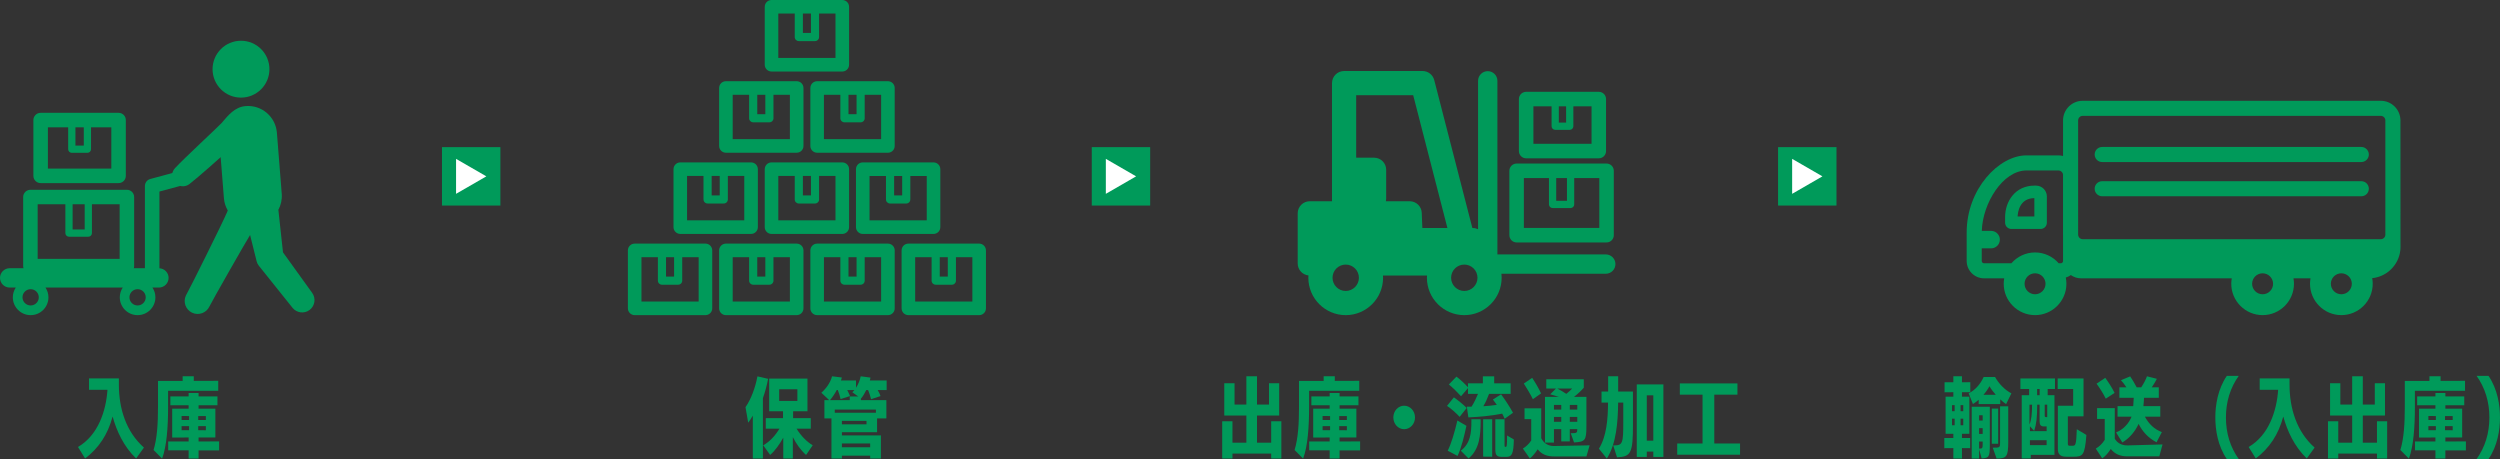 <?xml version="1.0" encoding="UTF-8"?><svg xmlns="http://www.w3.org/2000/svg" viewBox="0 0 258.602 47.485"><rect x="0" y="0" width="258.602" height="47.485" fill="#333333" stroke="none"/><defs><style>.d{fill:#009a5a;}.e{fill:#fff;}</style></defs><g id="a"/><g id="b"><g id="c"><g><g><path class="d" d="M14.079,47.423c-1.296-1.242-2.026-2.872-2.431-4.34-.486,1.846-1.44,3.286-2.845,4.34l-.738-1.188c2.088-1.206,2.908-3.745,3.052-5.915h-1.909v-1.179h3.088v.657c0,2.448,.738,4.861,2.593,6.5l-.81,1.125Z"/><path class="d" d="M15.885,46.55c.369-1.216,.459-2.737,.459-4.511v-2.638h2.548v-.478h1.152v.478l2.53-.009v1.035h-5.186v1.656c0,2.017-.135,4.078-.621,5.356l-.882-.891Zm4.654,.036v.846h-1.026v-.846h-2.116v-.919h2.116v-.414l-1.701,.009v-2.988h1.701v-.352h-1.891v-.918h1.891v-.352h1.026v.352h1.954v.918h-1.954v.352h1.738v2.979h-1.738v.414l2.125-.009v.928h-2.125Zm-.981-3.548l-.774-.009v.414h.774v-.405Zm0,1.045h-.774v.414h.774v-.414Zm1.737-1.045h-.792v.405h.792v-.405Zm0,1.045h-.792v.414l.792,.009v-.423Z"/></g><g><path class="d" d="M202.056,47.431v-1.08l-.936,.009v-1.054h.936v-.432h-.801v-3.844h.801v-.46l-.909,.01v-1.036h.909v-.621h.891v.621l.864-.009v1.035h-.864v.46h.766v3.844h-.766v.432h.846v1.054l-.846-.009v1.08h-.891Zm.135-5.527h-.271v.63h.271v-.63Zm0,1.404h-.271v.685h.271v-.685Zm.891-1.404h-.279v.63h.279v-.63Zm0,1.404h-.279v.685h.279v-.685Zm4.429-1.504c-.198-.135-.405-.306-.603-.495v.486h-2.233v-.45c-.198,.181-.396,.333-.594,.45l-.441-1.107c.657-.314,1.233-.972,1.548-1.692h1.18c.369,.657,.99,1.333,1.692,1.692l-.549,1.116Zm-2.791,4.664v.963h-.765v-5.356h1.873v3.916c0,1.27-.072,1.378-.846,1.432l-.261-.954Zm.369-3.512h-.369v.541h.369v-.541Zm0,1.333h-.369v.594h.369v-.594Zm0,1.386h-.369v.729c.315,0,.369-.026,.369-.423v-.307Zm1.359-4.834c-.261-.297-.495-.604-.657-.892-.144,.279-.36,.595-.622,.892h1.278Zm-.414,5.06v-3.637h.657v3.637h-.657Zm.099,.405c.702,0,.756,0,.756-.469v-3.808h.846v3.673c0,1.566-.189,1.72-1.207,1.729l-.396-1.125Z"/><path class="d" d="M210.066,47.054v.369h-.937v-6.545h.765v-.64h-.9v-1.089h3.574v1.089h-.756v.64h.703v6.176h-2.449Zm-.135-5.194v2.053c.207-.469,.261-1.126,.27-2.053h-.27Zm1.773,2.25h-.288c-.342,0-.441-.18-.441-.566v-1.684h-.243c-.009,1.323-.081,1.998-.315,2.71l-.441-.478v.504h1.729v-.486Zm0,1.423h-1.729v.513h1.729v-.513Zm-.72-5.294h-.261v.64h.261v-.64Zm.783,1.621h-.261v1.116c0,.135,.036,.171,.162,.171h.099v-1.287Zm2.008,5.384c-.585,0-.909-.181-.909-.793v-4.483h1.584v-1.729h-1.603v-1.089h2.674v3.916h-1.621v2.854c0,.172,.09,.189,.189,.189h.288c.297,0,.396,0,.45-1.711l.99,.595c-.162,2.16-.387,2.251-1.377,2.251h-.666Z"/><path class="d" d="M220.074,47.207c-.774,0-1.296-.234-1.737-.766-.225,.36-.504,.711-.882,.973l-.666-1.009c.36-.207,.684-.522,.927-.909v-2.16h-.792v-1.117h1.828v3.169c.315,.495,.756,.685,1.296,.685h.072l3.574-.099-.333,1.233h-3.286Zm-2.25-5.969c-.252-.514-.63-1.107-.955-1.549l.9-.604c.333,.45,.748,1.099,.963,1.558l-.909,.595Zm5.249,4.51c-.927-.477-1.495-1.188-1.854-1.899-.369,.802-.972,1.504-1.684,1.918l-.648-1.036c.766-.306,1.333-.944,1.603-1.629h-1.449v-1.09h1.621c.027-.278,.045-.566,.054-.864h-1.485v-1.08h.729c-.171-.261-.396-.567-.567-.738l.954-.396c.162,.233,.468,.72,.675,1.134h.468c.261-.405,.486-.819,.594-1.144l1.026,.262c-.135,.27-.351,.612-.531,.882h.729v1.08h-1.53c-.009,.298-.036,.586-.063,.864h1.747v1.09h-1.594c.396,.72,.937,1.287,1.756,1.594l-.549,1.053Z"/><path class="d" d="M230.344,47.485c-.937-1.359-1.188-3.016-1.188-4.303,0-1.278,.252-2.926,1.188-4.304h1.233c-.874,1.233-1.324,2.674-1.324,4.304s.441,3.061,1.324,4.303h-1.233Z"/><path class="d" d="M238.615,47.423c-1.296-1.242-2.026-2.872-2.431-4.34-.486,1.846-1.44,3.286-2.845,4.34l-.738-1.188c2.088-1.206,2.908-3.745,3.052-5.915h-1.909v-1.179h3.088v.657c0,2.448,.738,4.861,2.593,6.5l-.81,1.125Z"/><path class="d" d="M245.877,47.431v-.513h-4.006v.513h-1.062v-3.854h1.062v2.215h1.44v-2.809h-2.287v-3.34h1.062v2.205h1.224v-2.926h1.099v2.926h1.242v-2.205h1.053v3.34h-2.295v2.809h1.467v-2.215h1.053v3.854h-1.053Z"/><path class="d" d="M248.296,46.55c.369-1.216,.459-2.737,.459-4.511v-2.638h2.548v-.478h1.152v.478l2.53-.009v1.035h-5.186v1.656c0,2.017-.135,4.078-.621,5.356l-.882-.891Zm4.654,.036v.846h-1.026v-.846h-2.115v-.919h2.115v-.414l-1.701,.009v-2.988h1.701v-.352h-1.891v-.918h1.891v-.352h1.026v.352h1.954v.918h-1.954v.352h1.738v2.979h-1.738v.414l2.125-.009v.928h-2.125Zm-.981-3.548l-.774-.009v.414h.774v-.405Zm0,1.045h-.774v.414h.774v-.414Zm1.738-1.045h-.792v.405h.792v-.405Zm0,1.045h-.792v.414l.792,.009v-.423Z"/><path class="d" d="M256.18,47.485c.882-1.242,1.324-2.674,1.324-4.303s-.45-3.07-1.324-4.304h1.233c.937,1.378,1.188,3.025,1.188,4.304,0,1.287-.252,2.943-1.188,4.303h-1.233Z"/></g><g><path class="d" d="M131.493,47.431v-.513h-4.006v.513h-1.062v-3.854h1.062v2.215h1.44v-2.809h-2.287v-3.34h1.062v2.205h1.224v-2.926h1.099v2.926h1.242v-2.205h1.053v3.34h-2.295v2.809h1.467v-2.215h1.053v3.854h-1.053Z"/><path class="d" d="M133.912,46.55c.369-1.216,.459-2.737,.459-4.511v-2.638h2.548v-.478h1.152v.478l2.53-.009v1.035h-5.186v1.656c0,2.017-.135,4.078-.621,5.356l-.882-.891Zm4.654,.036v.846h-1.026v-.846h-2.116v-.919h2.116v-.414l-1.701,.009v-2.988h1.701v-.352h-1.891v-.918h1.891v-.352h1.026v.352h1.954v.918h-1.954v.352h1.738v2.979h-1.738v.414l2.125-.009v.928h-2.125Zm-.981-3.548l-.774-.009v.414h.774v-.405Zm0,1.045h-.774v.414h.774v-.414Zm1.737-1.045h-.792v.405h.792v-.405Zm0,1.045h-.792v.414l.792,.009v-.423Z"/><path class="d" d="M144.128,43.182c0-.676,.504-1.216,1.116-1.216,.621,0,1.125,.54,1.125,1.216s-.504,1.215-1.125,1.215c-.612,0-1.116-.54-1.116-1.215Z"/><path class="d" d="M150.985,43.119c-.324-.359-.945-.909-1.305-1.134l.711-.883c.415,.288,1.026,.783,1.324,1.099l-.729,.918Zm-1.233,3.502c.378-.747,.72-1.926,1-3.123l.936,.549c-.225,1.053-.513,2.251-.918,3.115l-1.018-.541Zm5.888-3.304c-.072-.18-.153-.351-.252-.531-1.197,.243-2.458,.343-3.502,.388l-.153-1.107h.486c.234-.369,.477-.855,.667-1.323h-1.036v-.595l-.72,.838c-.351-.388-.882-.919-1.26-1.216l.783-.811c.396,.288,.918,.783,1.197,1.099v-.405h1.54v-.729h1.17v.729h1.702v1.09h-2.233c-.171,.468-.369,.899-.594,1.278,.468-.027,.955-.072,1.396-.145-.126-.188-.27-.369-.405-.549l.847-.54c.495,.666,.972,1.431,1.233,1.908l-.864,.621Zm-4.537,3.304c1.008-.747,1.089-1.872,1.098-2.907v-.343h.955v.279c-.009,1.306-.09,2.827-1.251,3.772l-.801-.802Zm2.313,.612v-3.862h.937v3.872l-.937-.01Zm1.981,.027c-.504,0-.72-.117-.72-.721v-3.169h.954v2.71c0,.1,.018,.145,.09,.145,.144,0,.171-.045,.171-1.18l.702,.414c-.036,1.513-.207,1.801-.792,1.801h-.405Z"/><path class="d" d="M160.76,47.216c-.756,0-1.279-.216-1.702-.738-.216,.333-.495,.693-.81,.945l-.72-1.026c.297-.18,.621-.45,.864-.837v-2.206h-.693v-1.116h1.729v3.105c.315,.567,.756,.793,1.305,.793h.036l3.664-.072-.333,1.152h-3.34Zm-2.197-5.924c-.279-.567-.684-1.216-.937-1.62l.864-.586c.333,.495,.693,1.116,.918,1.611l-.846,.595Zm3.916,3.52h.144c.486,0,.531-.081,.531-.368v-.055h-.774v1.27h-.882v-1.27h-.756v1.396h-.927v-4.735h1.431c-.306-.099-.648-.198-.891-.261l.594-.595h-1v-.963h3.88v.873c-.243,.279-.594,.63-1.008,.945h1.278v3.043c0,1.485-.135,1.603-1.278,1.675l-.342-.955Zm-.981-2.926h-.756v.486h.756v-.486Zm0,1.243h-.756v.504h.756v-.504Zm-.405-2.936c.288,.145,.639,.352,.927,.55,.243-.198,.495-.424,.603-.55h-1.53Zm2.062,1.692h-.774v.486h.774v-.486Zm0,1.243h-.774v.504h.774v-.504Z"/><path class="d" d="M166.87,46.072h.099c.882,0,.945-.225,.945-2.439v-1.99h-.531c-.027,2.008-.18,4.231-1.17,5.789l-.819-1.018c.801-1.305,.927-3.052,.945-4.771h-.675v-1.143h.684v-1.576h1.036v1.576h1.53v3.421c0,2.917-.189,3.322-1.647,3.385l-.396-1.233Zm4.15,1.197v-.558h-.675v.558h-1.036v-7.508h2.755v7.508h-1.044Zm0-6.374h-.675v4.69h.675v-4.69Z"/><path class="d" d="M173.493,47.035v-1.161h2.62v-5.05h-2.35v-1.162h5.96v1.162h-2.395v5.05h2.665v1.161h-6.5Z"/></g><g><path class="d" d="M77.871,47.431v-4.438c-.171,.298-.333,.54-.477,.729l-.279-1.603c.567-.811,1.018-2.017,1.233-3.187l1.107,.252c-.126,.648-.306,1.359-.54,1.998v6.248h-1.044Zm5.51-.369c-.585-.522-1.026-1.18-1.369-1.846v2.215h-.99v-2.16c-.378,.692-.864,1.368-1.359,1.791l-.711-.999c.675-.388,1.225-.973,1.675-1.72h-1.414v-1.089h1.783v-.712h-1.432v-3.376h3.961v3.376h-1.486v.712h1.828v1.089h-1.467c.432,.721,1.053,1.351,1.666,1.72l-.684,.999Zm-.9-6.797h-1.882v1.206h1.882v-1.206Z"/><path class="d" d="M90.012,47.431v-.297h-2.926v.297h-1.08v-4.15h-.729v-1.891h.495l-.81-.765c.531-.469,.927-1.045,1.107-1.702l1.008,.126c-.018,.1-.054,.198-.09,.307h1.558v.756c.243-.369,.414-.801,.486-1.188l1.017,.136-.072,.297h1.738v.99h-.927c.117,.198,.234,.432,.297,.621l-.981,.324c-.063-.279-.18-.648-.306-.945h-.189c-.162,.342-.351,.648-.541,.873l-.018-.009v.18h2.638v1.891h-.963v1.423h-3.637v.333h4.033v2.395h-1.107Zm-1.845-6.851l.216-.234h-.747c.108,.198,.216,.432,.288,.621l-.972,.315c-.054-.262-.162-.631-.288-.937h-.108c-.216,.405-.468,.774-.702,1.044h2.043v-.378h.882l-.612-.432Zm2.439,1.791h-4.258v.324h4.258v-.324Zm-.972,1.161h-2.548v.36h2.548v-.36Zm.378,2.341h-2.926v.396h2.926v-.396Z"/></g><g><path class="d" d="M72.972,25.199h-7.321c-.388,0-.702,.314-.702,.702v5.995c0,.388,.314,.702,.702,.702h7.321c.388,0,.702-.314,.702-.702v-5.995c0-.388-.314-.702-.702-.702Zm-4.077,1.403h.833v2.007h-.833v-2.007Zm3.375,4.591h-5.917v-4.591h1.699v2.428c0,.232,.188,.421,.421,.421h1.676c.233,0,.421-.188,.421-.421v-2.428h1.699v4.591Z"/><path class="d" d="M82.409,25.199h-7.321c-.388,0-.702,.314-.702,.702v5.995c0,.388,.314,.702,.702,.702h7.321c.388,0,.702-.314,.702-.702v-5.995c0-.388-.314-.702-.702-.702Zm-4.077,1.403h.833v2.007h-.833v-2.007Zm3.375,4.591h-5.917v-4.591h1.699v2.428c0,.232,.188,.421,.421,.421h1.676c.233,0,.421-.188,.421-.421v-2.428h1.699v4.591Z"/><path class="d" d="M91.847,25.199h-7.321c-.388,0-.702,.314-.702,.702v5.995c0,.388,.314,.702,.702,.702h7.321c.388,0,.702-.314,.702-.702v-5.995c0-.388-.314-.702-.702-.702Zm-4.077,1.403h.834v2.007h-.834v-2.007Zm3.375,4.591h-5.917v-4.591h1.699v2.428c0,.232,.188,.421,.421,.421h1.676c.233,0,.421-.188,.421-.421v-2.428h1.699v4.591Z"/><path class="d" d="M101.285,25.199h-7.321c-.388,0-.702,.314-.702,.702v5.995c0,.388,.314,.702,.702,.702h7.321c.388,0,.702-.314,.702-.702v-5.995c0-.388-.314-.702-.702-.702Zm-4.077,1.403h.833v2.007h-.833v-2.007Zm3.375,4.591h-5.917v-4.591h1.699v2.428c0,.232,.188,.421,.421,.421h1.676c.233,0,.421-.188,.421-.421v-2.428h1.699v4.591Z"/><path class="d" d="M70.37,24.197h7.321c.388,0,.702-.314,.702-.702v-5.995c0-.388-.314-.702-.702-.702h-7.321c-.388,0-.702,.314-.702,.702v5.995c0,.388,.314,.702,.702,.702Zm3.244-5.995h.834v2.007h-.834v-2.007Zm-2.542,0h1.699v2.428c0,.232,.189,.421,.421,.421h1.676c.233,0,.421-.188,.421-.421v-2.428h1.699v4.591h-5.917v-4.591Z"/><path class="d" d="M79.807,16.799c-.388,0-.702,.314-.702,.702v5.995c0,.388,.314,.702,.702,.702h7.321c.388,0,.702-.314,.702-.702v-5.995c0-.388-.314-.702-.702-.702h-7.321Zm3.244,1.403h.834v2.007h-.834v-2.007Zm3.375,4.591h-5.917v-4.591h1.699v2.428c0,.232,.188,.421,.421,.421h1.676c.233,0,.421-.188,.421-.421v-2.428h1.699v4.591Z"/><path class="d" d="M88.543,17.501v5.995c0,.388,.314,.702,.702,.702h7.321c.388,0,.702-.314,.702-.702v-5.995c0-.388-.314-.702-.702-.702h-7.321c-.388,0-.702,.314-.702,.702Zm3.946,.702h.834v2.007h-.834v-2.007Zm-2.542,0h1.699v2.428c0,.232,.188,.421,.421,.421h1.676c.233,0,.421-.188,.421-.421v-2.428h1.699v4.591h-5.917v-4.591Z"/><path class="d" d="M75.089,15.798h7.321c.388,0,.702-.314,.702-.702v-5.995c0-.388-.314-.702-.702-.702h-7.321c-.388,0-.702,.314-.702,.702v5.995c0,.388,.314,.702,.702,.702Zm3.244-5.995h.833v2.007h-.833v-2.007Zm-2.542,0h1.699v2.428c0,.232,.188,.421,.421,.421h1.676c.233,0,.421-.188,.421-.421v-2.428h1.699v4.591h-5.917v-4.591Z"/><path class="d" d="M83.824,9.102v5.995c0,.388,.314,.702,.702,.702h7.321c.388,0,.702-.314,.702-.702v-5.995c0-.388-.314-.702-.702-.702h-7.321c-.388,0-.702,.314-.702,.702Zm3.946,.702h.834v2.007h-.834v-2.007Zm-2.542,0h1.699v2.428c0,.232,.188,.421,.421,.421h1.676c.233,0,.421-.188,.421-.421v-2.428h1.699v4.591h-5.917v-4.591Z"/><path class="d" d="M79.807,7.398h7.321c.388,0,.702-.314,.702-.702V.702c0-.388-.314-.702-.702-.702h-7.321c-.388,0-.702,.314-.702,.702V6.696c0,.388,.314,.702,.702,.702Zm3.244-5.995h.834V3.41h-.834V1.403Zm-2.542,0h1.699V3.831c0,.232,.188,.421,.421,.421h1.676c.233,0,.421-.188,.421-.421V1.403h1.699V5.995h-5.917V1.403Z"/></g><g><g><path class="d" d="M24.929,10.097c1.624,0,2.941-1.317,2.941-2.941s-1.317-2.941-2.941-2.941-2.941,1.317-2.941,2.941,1.317,2.941,2.941,2.941Z"/><path class="d" d="M32.292,30.295l-3.02-4.192-.477-4.399c.264-.49,.396-1.059,.349-1.655l-.502-6.322c-.131-1.652-1.58-2.889-3.228-2.753-1.13,.09-1.812,.954-2.498,1.76-.238,.28-3.919,3.683-4.823,4.669-.362,.394-.397,1.004-.056,1.44,.379,.485,1.08,.571,1.565,.191,1.054-.824,3.161-2.72,3.223-2.776l.339,4.265c.036,.458,.183,.876,.397,1.25-.027,.065-.053,.13-.081,.195-.405,.972-3.908,8.019-4.181,8.467-.025,.042-.049,.087-.071,.132-.312,.673-.02,1.471,.652,1.784,.673,.312,1.471,.02,1.784-.652,.221-.476,3.808-6.768,4.205-7.39l.64,2.572,.036,.147c.042,.164,.118,.322,.231,.463l3.482,4.349c.423,.526,1.19,.637,1.744,.238,.573-.412,.702-1.211,.29-1.783Z"/></g><path class="d" d="M19.098,18.334c-.107-.4-.517-.637-.919-.529l-2.634,.709c-.328,.088-.555,.385-.555,.724v8.507H1c-.552,0-1,.448-1,1s.448,1,1,1h.632c-.192,.291-.305,.637-.305,1.011,0,1.016,.826,1.842,1.842,1.842s1.842-.826,1.842-1.842c0-.373-.113-.72-.305-1.011h7.99c-.192,.291-.305,.637-.305,1.011,0,1.016,.826,1.842,1.842,1.842s1.842-.826,1.842-1.842c0-.373-.113-.72-.305-1.011h.669c.552,0,1-.448,1-1,0-.534-.42-.967-.948-.995v-7.938l2.079-.56c.4-.107,.637-.519,.529-.919ZM3.169,31.597c-.464,0-.842-.378-.842-.842s.377-.842,.842-.842,.842,.378,.842,.842-.377,.842-.842,.842Zm11.063,0c-.464,0-.842-.378-.842-.842s.377-.842,.842-.842,.842,.378,.842,.842-.377,.842-.842,.842Z"/><path class="d" d="M13.126,19.631H3.146c-.414,0-.75,.336-.75,.75v7.146c0,.414,.336,.75,.75,.75H13.126c.414,0,.75-.336,.75-.75v-7.146c0-.414-.336-.75-.75-.75Zm-5.614,1.5h1.248v2.606h-1.248v-2.606Zm4.864,5.646H3.896v-5.646h2.866v2.981c0,.207,.168,.375,.375,.375h1.998c.207,0,.375-.168,.375-.375v-2.981h2.866v5.646Z"/><path class="d" d="M12.265,11.67H4.204c-.414,0-.75,.336-.75,.75v5.771c0,.414,.336,.75,.75,.75H12.265c.414,0,.75-.336,.75-.75v-5.771c0-.414-.336-.75-.75-.75Zm-4.462,1.5h.864v1.888h-.864v-1.888Zm3.712,4.271H4.954v-4.271h2.098v2.263c0,.207,.168,.375,.375,.375h1.614c.207,0,.375-.168,.375-.375v-2.263h2.099v4.271Z"/></g><g><g><path class="d" d="M166.183,16.918h-9.303c-.414,0-.75,.336-.75,.75v6.661c0,.414,.336,.75,.75,.75h9.303c.414,0,.75-.336,.75-.75v-6.661c0-.414-.336-.75-.75-.75Zm-5.207,1.5h1.112v2.353h-1.112v-2.353Zm4.457,5.161h-7.803v-5.161h2.596v2.728c0,.207,.168,.375,.375,.375h1.862c.207,0,.375-.168,.375-.375v-2.728h2.596v5.161Z"/><path class="d" d="M157.866,16.377h7.514c.414,0,.75-.336,.75-.75v-5.38c0-.414-.336-.75-.75-.75h-7.514c-.414,0-.75,.336-.75,.75v5.38c0,.414,.336,.75,.75,.75Zm3.38-5.38h.754v1.684h-.754v-1.684Zm-2.63,0h1.88v2.059c0,.207,.168,.375,.375,.375h1.504c.207,0,.375-.168,.375-.375v-2.059h1.88v3.88h-6.014v-3.88Z"/></g><path class="d" d="M166.103,26.315h-11.21V8.36c0-.552-.448-1-1-1s-1,.448-1,1v15.355c-.164-.08-.347-.128-.541-.128h-.049l-3.944-15.303c-.142-.552-.64-.938-1.21-.938h-8.114c-.69,0-1.25,.56-1.25,1.25v12.22h-2.299c-.69,0-1.25,.56-1.25,1.25v5.189c0,.644,.489,1.168,1.114,1.236-.005,.081-.012,.16-.012,.242,0,2.131,1.734,3.865,3.865,3.865s3.865-1.734,3.865-3.865c0-.077-.007-.153-.012-.229h4.559c-.004,.076-.012,.151-.012,.229,0,2.131,1.734,3.865,3.865,3.865s3.865-1.734,3.865-3.865c0-.141-.009-.28-.023-.417h10.794c.552,0,1-.448,1-1s-.448-1-1-1Zm-26.901,3.782c-.752,0-1.365-.612-1.365-1.365s.612-1.364,1.365-1.364,1.365,.612,1.365,1.364-.612,1.365-1.365,1.365Zm7.928-6.51l-.063-1.571c-.027-.67-.578-1.2-1.249-1.2h-2.46c.018-.085,.029-.172,.029-.262v-2.993c0-.69-.56-1.25-1.25-1.25h-1.852v-6.465h5.896l3.541,13.741h-2.591Zm4.338,6.51c-.752,0-1.365-.612-1.365-1.365s.612-1.364,1.365-1.364,1.365,.612,1.365,1.364-.612,1.365-1.365,1.365Z"/></g><g><path class="d" d="M248.309,25.531c0-.179-.005-13.073-.005-13.073,0-1.12-.912-2.032-2.032-2.032h-30.837c-1.12,0-2.032,.912-2.032,2.032v3.678c-.156-.038-.316-.064-.483-.064h-3.296c-2.863,0-6.19,3.484-6.19,7.976v2.943c0,.993,.808,1.801,1.802,1.801h2.081c-.032,.183-.052,.37-.052,.562,0,1.788,1.455,3.243,3.243,3.243s3.243-1.455,3.243-3.243c0-.221-.023-.437-.065-.646,.188-.057,.365-.14,.522-.252,.302,.21,.668,.335,1.063,.335h15.585c-.032,.183-.052,.371-.052,.563,0,1.788,1.455,3.243,3.243,3.243s3.243-1.455,3.243-3.243c0-.192-.02-.38-.052-.563h1.764c-.032,.183-.052,.371-.052,.563,0,1.788,1.455,3.243,3.243,3.243s3.243-1.455,3.243-3.243c0-.198-.021-.391-.055-.58,1.644-.166,2.931-1.557,2.931-3.244Zm-37.802,4.908c-.598,0-1.085-.486-1.085-1.084s.487-1.085,1.085-1.085,1.084,.486,1.084,1.085-.487,1.084-1.084,1.084Zm2.896-6.174v2.727c0,.136-.101,.242-.231,.242h-.218c-.595-.685-1.47-1.121-2.447-1.121s-1.852,.436-2.447,1.121h-2.825c-.134,0-.242-.108-.242-.242v-1.303h.97c.499,0,.903-.405,.903-.903s-.404-.903-.903-.903h-.963c.079-2.856,2.177-6.25,4.623-6.25h3.296c.262,0,.483,.214,.483,.467v6.166Zm20.642,6.174c-.598,0-1.084-.486-1.084-1.084s.487-1.085,1.084-1.085,1.085,.486,1.085,1.085-.487,1.084-1.085,1.084Zm8.145,0c-.598,0-1.085-.486-1.085-1.084s.487-1.085,1.085-1.085,1.084,.486,1.084,1.085-.487,1.084-1.084,1.084Zm4.554-6.168c0,.261-.212,.473-.472,.473h-30.83c-.264,0-.479-.215-.479-.479V12.457c0-.26,.212-.472,.472-.472h30.837c.26,0,.472,.212,.472,.472v11.814Z"/><path class="d" d="M210.611,19.2h-.162c-1.995,0-3.039,1.635-3.039,3.251v.586c0,.357,.29,.647,.647,.647h3.025c.358,0,.647-.29,.647-.647v-2.717c0-.617-.502-1.119-1.119-1.119Zm-.176,3.189h-1.729c.013-.369,.163-1.885,1.729-1.894v1.894Z"/><path class="d" d="M244.255,15.202h-26.802c-.431,0-.78,.349-.78,.78s.349,.78,.78,.78h26.802c.431,0,.78-.349,.78-.78s-.349-.78-.78-.78Z"/><path class="d" d="M244.255,18.743h-26.802c-.431,0-.78,.349-.78,.78s.349,.78,.78,.78h26.802c.431,0,.78-.349,.78-.78s-.349-.78-.78-.78Z"/></g><rect class="d" x="45.72" y="15.22" width="6.042" height="6.042"/><polygon class="e" points="50.307 18.241 47.175 16.433 47.175 20.05 50.307 18.241"/><rect class="d" x="112.933" y="15.22" width="6.042" height="6.042"/><polygon class="e" points="117.52 18.241 114.389 16.433 114.389 20.05 117.52 18.241"/><rect class="d" x="183.926" y="15.22" width="6.042" height="6.042"/><polygon class="e" points="188.513 18.241 185.381 16.433 185.381 20.05 188.513 18.241"/></g></g></g></svg>